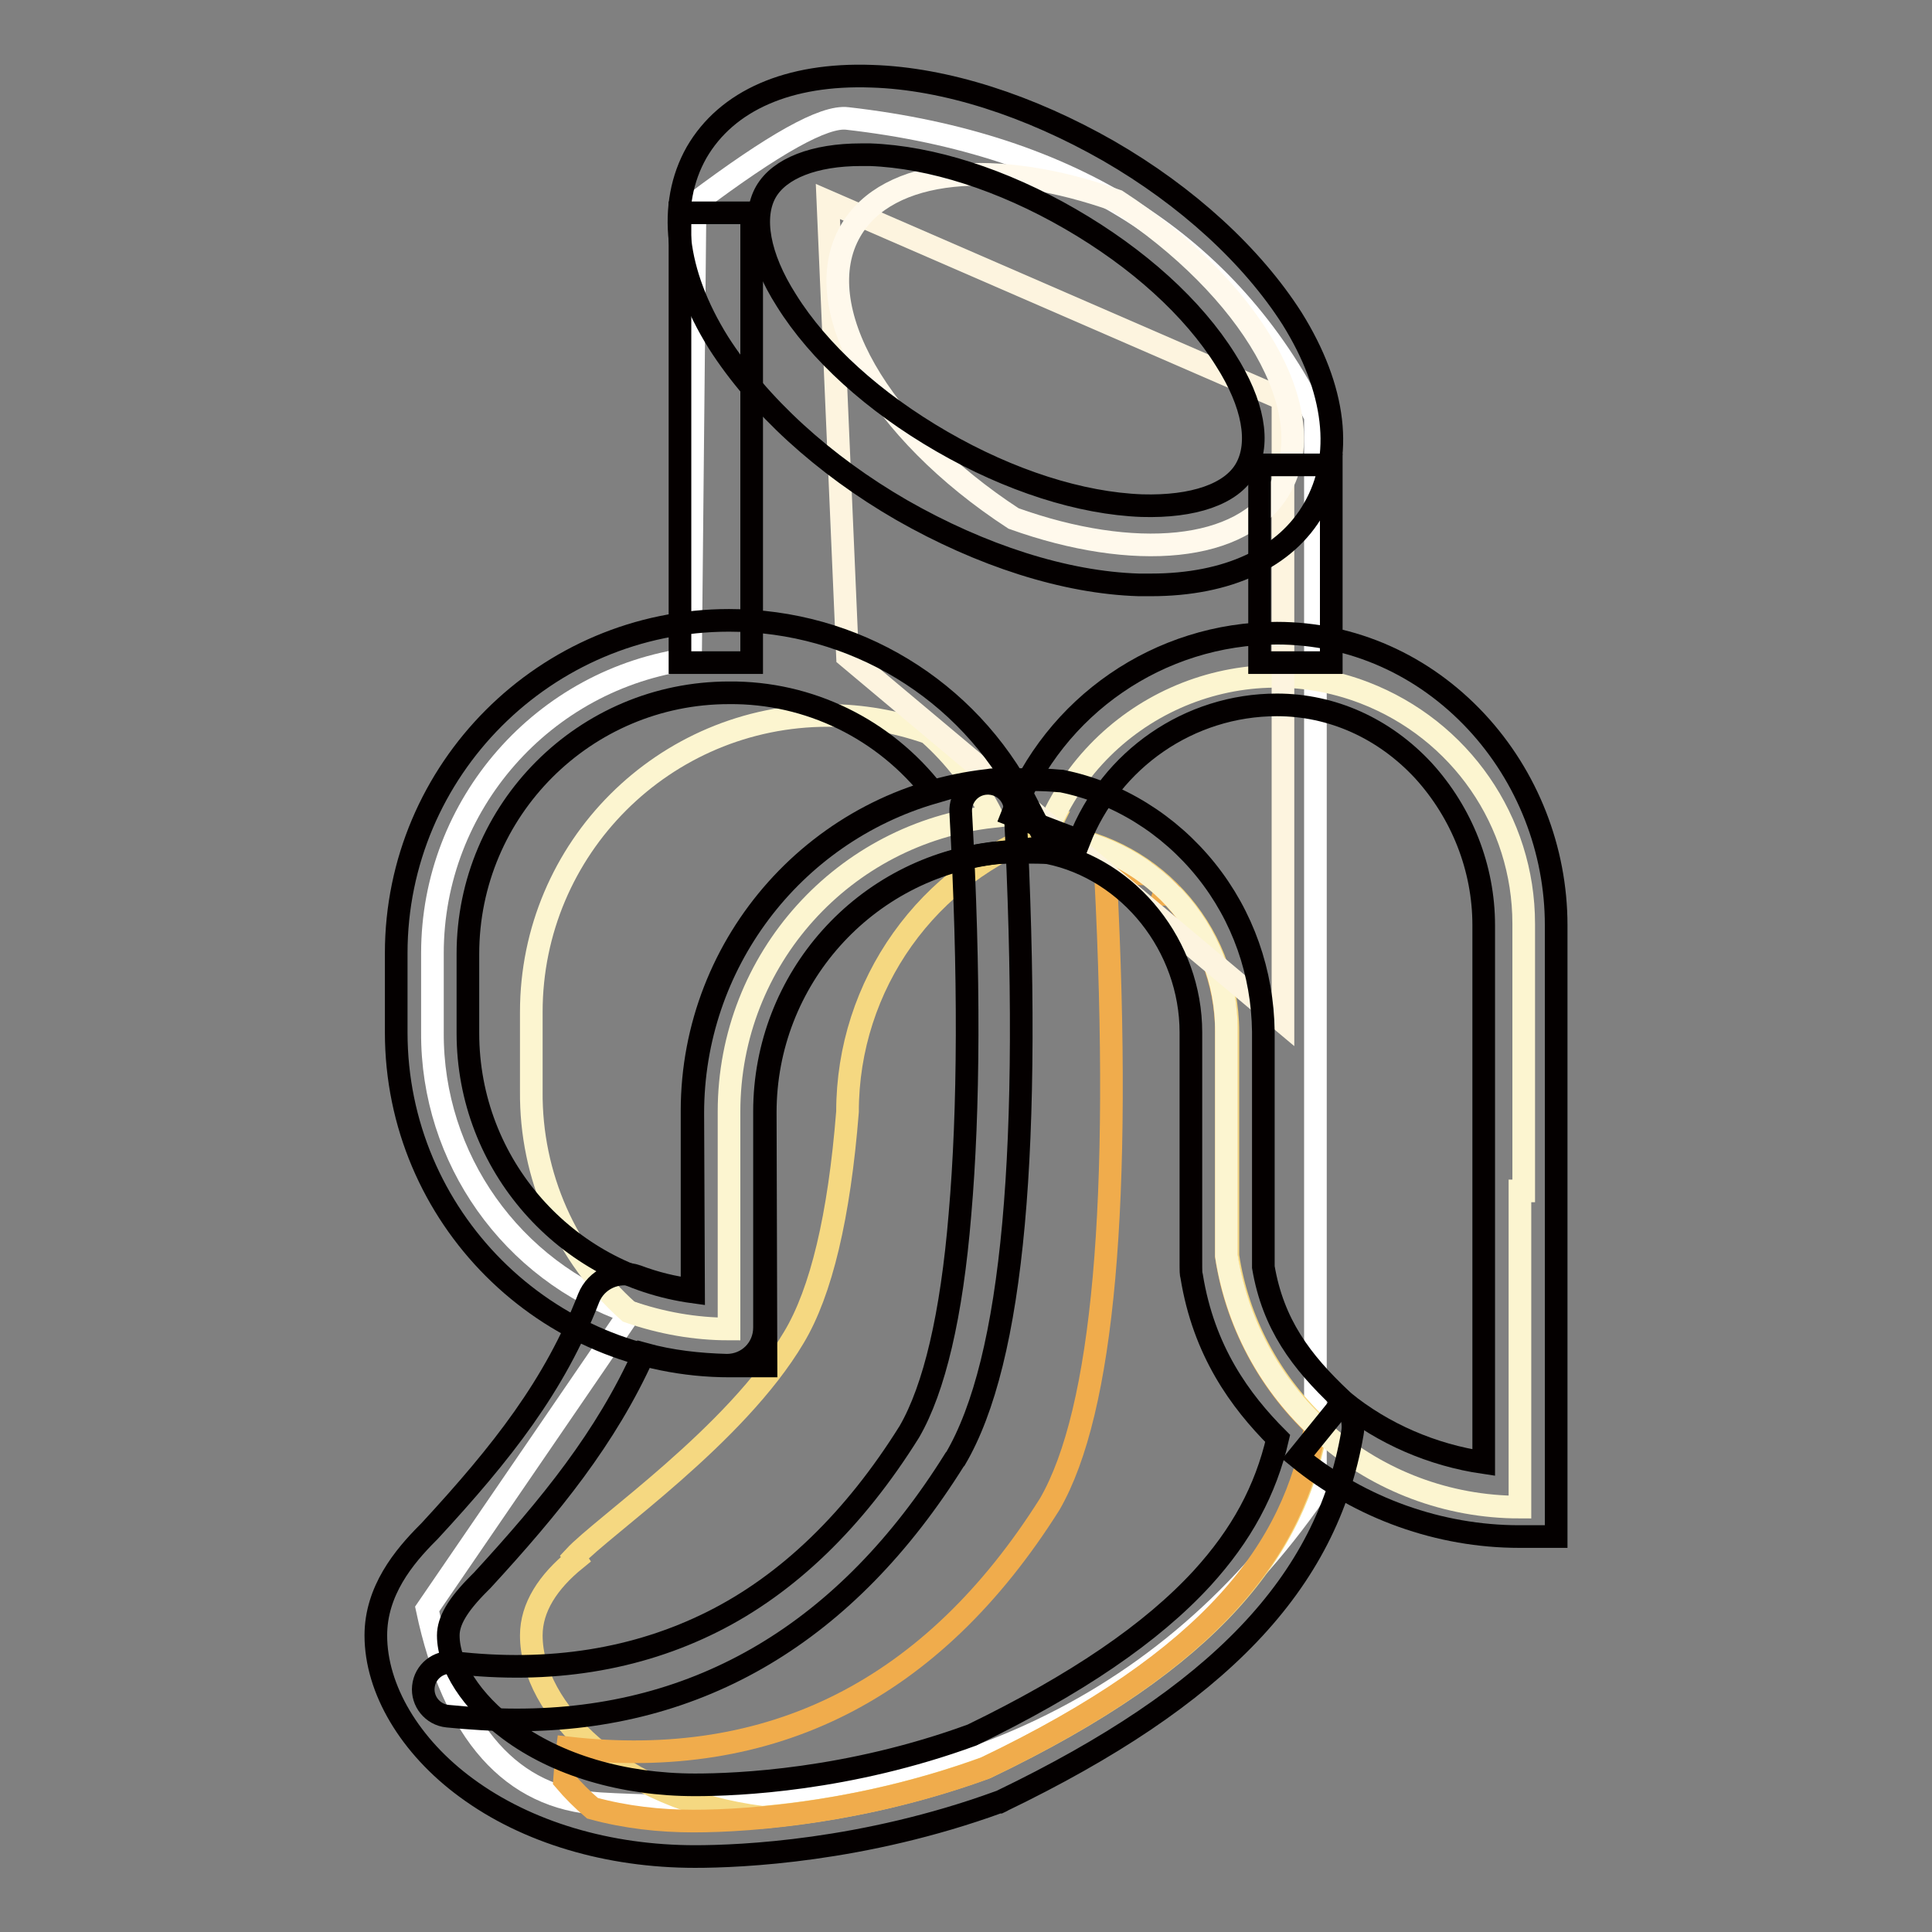 <?xml version="1.0" encoding="utf-8"?>
<!-- Svg Vector Icons : http://www.onlinewebfonts.com/icon -->
<!DOCTYPE svg PUBLIC "-//W3C//DTD SVG 1.1//EN" "http://www.w3.org/Graphics/SVG/1.1/DTD/svg11.dtd">
<svg version="1.1" xmlns="http://www.w3.org/2000/svg" xmlns:xlink="http://www.w3.org/1999/xlink" x="0px" y="0px" viewBox="0 0 256 256" enable-background="new 0 0 256 256" xml:space="preserve">
<rect x="0" y="0" width="256" height="256" fill="#808080" stroke="none"/>
<g> <path stroke-width="3" fill-opacity="0" stroke="#ffffff"  d="M83.5,173.9c-15.7-5.5-26.3-20.4-26.2-37.1v-10.5c0-19.7,14.7-36.4,34.2-39l0.6-60.4 c10.4-7.8,17.1-11.6,20.2-11.2c29.8,3.4,50.5,16.6,62,39.5v142.6c-20.8,30-52.4,43.7-94.8,41.2c-11.7-0.7-19.4-9.3-22.9-25.8 L83.5,173.9z"/> <path stroke-width="3" fill-opacity="0" stroke="#f5d881"  d="M138.8,110.1c-0.1,0.2-0.1,0.4-0.2,0.5c13.6,1.1,24.1,12.5,24.1,26.1v29.7c1.3,8.6,5.5,16.5,11.8,22.5 c-2.8,16.2-13.5,30.8-43.8,45.3c-9.6,3.5-19.6,5.7-29.7,6.6c-19.1-2.4-30.6-14.4-30.6-24.1c0-3.7,2.2-7.1,5.9-10.1l-0.2-0.3 c3.8-4.1,21.4-16.1,29.1-29.1c3.6-6,6-16,7.1-29.9C112.3,130.5,122.9,115.6,138.8,110.1z"/> <path stroke-width="3" fill-opacity="0" stroke="#f0ac4c"  d="M152.1,115.8c0.8,0.6,1.6,1.3,2.4,2c-0.1,0.2-0.2,0.4-0.3,0.7c0.3,0,0.7,0.1,1,0.1 c4.7,4.9,7.3,11.4,7.3,18.2v29.7c1.3,8.6,5.5,16.5,11.8,22.5c-2.8,16.2-13.5,30.8-43.8,45.3c-15.7,5.7-30.5,7-38.6,7 c-4.5,0-9-0.5-13.4-1.7c-1.3-1.1-2.6-2.4-3.7-3.7c0.1-1.4,0.2-2.8,0.4-4.3c27.1,3.1,48.4-7.7,63.9-32.3c7.1-12.3,9.6-40,7.4-83.3 l0.5-0.1l-0.1-0.2L152.1,115.8z"/> <path stroke-width="3" fill-opacity="0" stroke="#fcf5d0"  d="M83.3,173.8c-8.3-7.4-13-18-12.9-29.2v-10.5c0-21.7,17.6-39.3,39.3-39.3c4.5,0,9,0.8,13.3,2.3 c3.5,3.1,6.4,6.9,8.5,11.1c-19.6,2.2-34.9,18.8-34.9,39.1v28.8C92.1,176.1,87.6,175.3,83.3,173.8z"/> <path stroke-width="3" fill-opacity="0" stroke="#fcf5d0"  d="M138.5,110.7c6.5-16.9,25.4-25.4,42.3-18.9c12.7,4.9,21.1,17,21.1,30.6v35.4h-0.5v41.9 c-19.4,0-35.9-14.1-38.9-33.3v-29.7C162.6,123.1,152.1,111.8,138.5,110.7z"/> <path stroke-width="3" fill-opacity="0" stroke="#fdf4df"  d="M109.7,26.7L170,52.9v82.5L112.3,87L109.7,26.7z"/> <path stroke-width="3" fill-opacity="0" stroke="#fff9ec"  d="M148,26.6c17.8,11.6,27.4,28.1,21.6,38.1c-4.9,8.5-19.4,9.7-35.3,4c-17.8-11.6-27.4-28.1-21.6-38.1 C117.6,22.1,132.1,20.9,148,26.6z"/> <path stroke-width="3" fill-opacity="0" stroke="#040000"  d="M90.1,28.2h9.5v59.6h-9.5V28.2z"/> <path stroke-width="3" fill-opacity="0" stroke="#040000"  d="M166.9,61.6h9.5v26.2h-9.5V61.6z"/> <path stroke-width="3" fill-opacity="0" stroke="#040000"  d="M152.5,77.5c-0.5,0-1.1,0-1.6,0c-9.8-0.3-20.9-3.9-31.4-9.9c-10.4-6-19-13.9-24.3-22.2 c-5.8-9.3-6.8-18.3-2.9-25.2c4-6.9,12.2-10.5,23.2-10.1c9.8,0.3,20.9,3.9,31.4,9.9c10.4,6,19,13.9,24.3,22.2 c5.8,9.3,6.9,18.3,2.9,25.2C170.4,73.9,162.7,77.5,152.5,77.5z M114.1,20.5c-6.2,0-10.8,1.8-12.6,4.9c-1.9,3.3-1,8.6,2.7,14.4 c4.3,6.9,11.6,13.5,20.6,18.7c9,5.2,18.4,8.2,26.5,8.5c6.8,0.2,11.9-1.5,13.8-4.9s1-8.6-2.7-14.4c-4.3-6.9-11.6-13.5-20.6-18.7 c-9-5.2-18.4-8.2-26.5-8.5C114.9,20.5,114.5,20.5,114.1,20.5L114.1,20.5z M92.1,246c-11.5,0-22.3-3.2-30.3-9.1 c-7.5-5.5-12-13.1-12-20.2c0-5.9,3.7-10.4,6.9-13.6l0.2-0.2c9.7-10.5,16.6-19.3,21.1-30.9c1-2.5,3.8-3.8,6.4-2.9 c2.4,0.9,4.8,1.5,7.3,1.8v-23.7c0-22.4,16.9-41.3,39.2-43.8c0.5-0.1,1-0.1,1.6-0.1c0.8,0,1.7,0,2.7,0h0.2c4.1,0,4.8,0.2,5.3,0.2 c7.4,1.5,14.2,5.7,19.1,11.8c4.9,6.1,7.5,13.6,7.6,21.4v31.2c1.3,7.6,5,12.5,10.3,17.5c1.2,1.2,1.8,2.8,1.5,4.5 c-3.4,19.9-17.8,34.9-46.4,48.7c-0.1,0.1-0.2,0.1-0.4,0.2l-0.1,0C114.4,245.3,98.2,246,92.1,246z M85.3,179.4 c-5,11.1-12.3,20.1-21.4,30c-0.1,0.1-0.3,0.3-0.4,0.4c-2.9,2.9-4.1,5-4.1,6.9c0,4,3.1,8.8,8.1,12.5c6.3,4.7,15.1,7.3,24.6,7.3 c5.6,0,20.3-0.6,36.7-6.6c13.8-6.7,23.8-13.5,30.5-20.8c5.2-5.7,8.4-11.6,10-18.5c-5-5-9.8-11.6-11.4-21.5 c-0.1-0.4-0.1-0.4-0.1-2.4v-29.9c0-11.4-8.1-21.6-18.9-23.8c-1.1-0.1-5.6-0.1-6.8,0l-0.1,0c-17.5,1.9-30.7,16.7-30.7,34.3v28.6 c0,2.8-2.2,5-5,5h0C92.6,180.8,88.9,180.4,85.3,179.4z M128.6,230L128.6,230L128.6,230z"/> <path stroke-width="3" fill-opacity="0" stroke="#040000"  d="M101.5,181h-4.8c-24.4,0-44.2-19.8-44.2-44.2v-10.5c0-24.3,19.8-44.1,44.1-44.1c16.5,0,31.6,9.1,39.2,23.8 l3.2,6.2l-6.9,0.8c-17.5,2-30.7,16.8-30.7,34.4L101.5,181z M96.6,91.8c-19.1,0-34.6,15.5-34.6,34.6v10.5c0,17.5,13,32,29.9,34.3 l-0.1-23.7c0-19.7,13-37,31.9-42.5C117.2,96.6,107.2,91.7,96.6,91.8z"/> <path stroke-width="3" fill-opacity="0" stroke="#040000"  d="M206.1,203.6h-4.8c-10.5,0-21-3.7-29.3-10.5l6-7.4c5.3,4.3,11.8,7.1,18.6,8.1v-71.2c0-7.6-2.9-14.9-8-20.5 c-5.2-5.6-12.1-8.7-19.4-8.7c-11.6,0-22,7.2-26.2,18l-8.9-3.4c5.6-14.5,19.5-24.1,35.1-24.1c10,0,19.4,4.2,26.4,11.7 c6.8,7.3,10.6,17,10.6,27V203.6z"/> <path stroke-width="3" fill-opacity="0" stroke="#040000"  d="M68.5,227.9c-3.1,0-6.2-0.2-9.2-0.5c-2-0.2-3.4-2-3.2-3.9c0.2-2,2-3.4,3.9-3.2c0,0,0.1,0,0.1,0 c12.8,1.5,24.3-0.4,34.3-5.4c10-5,18.8-13.5,26.1-25.2c3.3-5.7,5.6-15.4,6.7-28.8c1.2-13.8,1.3-31.7,0.1-53.3 c-0.1-2,1.4-3.7,3.4-3.8c2-0.1,3.7,1.4,3.8,3.4l0,0c2.3,44.8-0.2,73-7.9,86.1l-0.1,0.1C112.2,216.3,92.7,227.9,68.5,227.9z"/></g>
</svg>